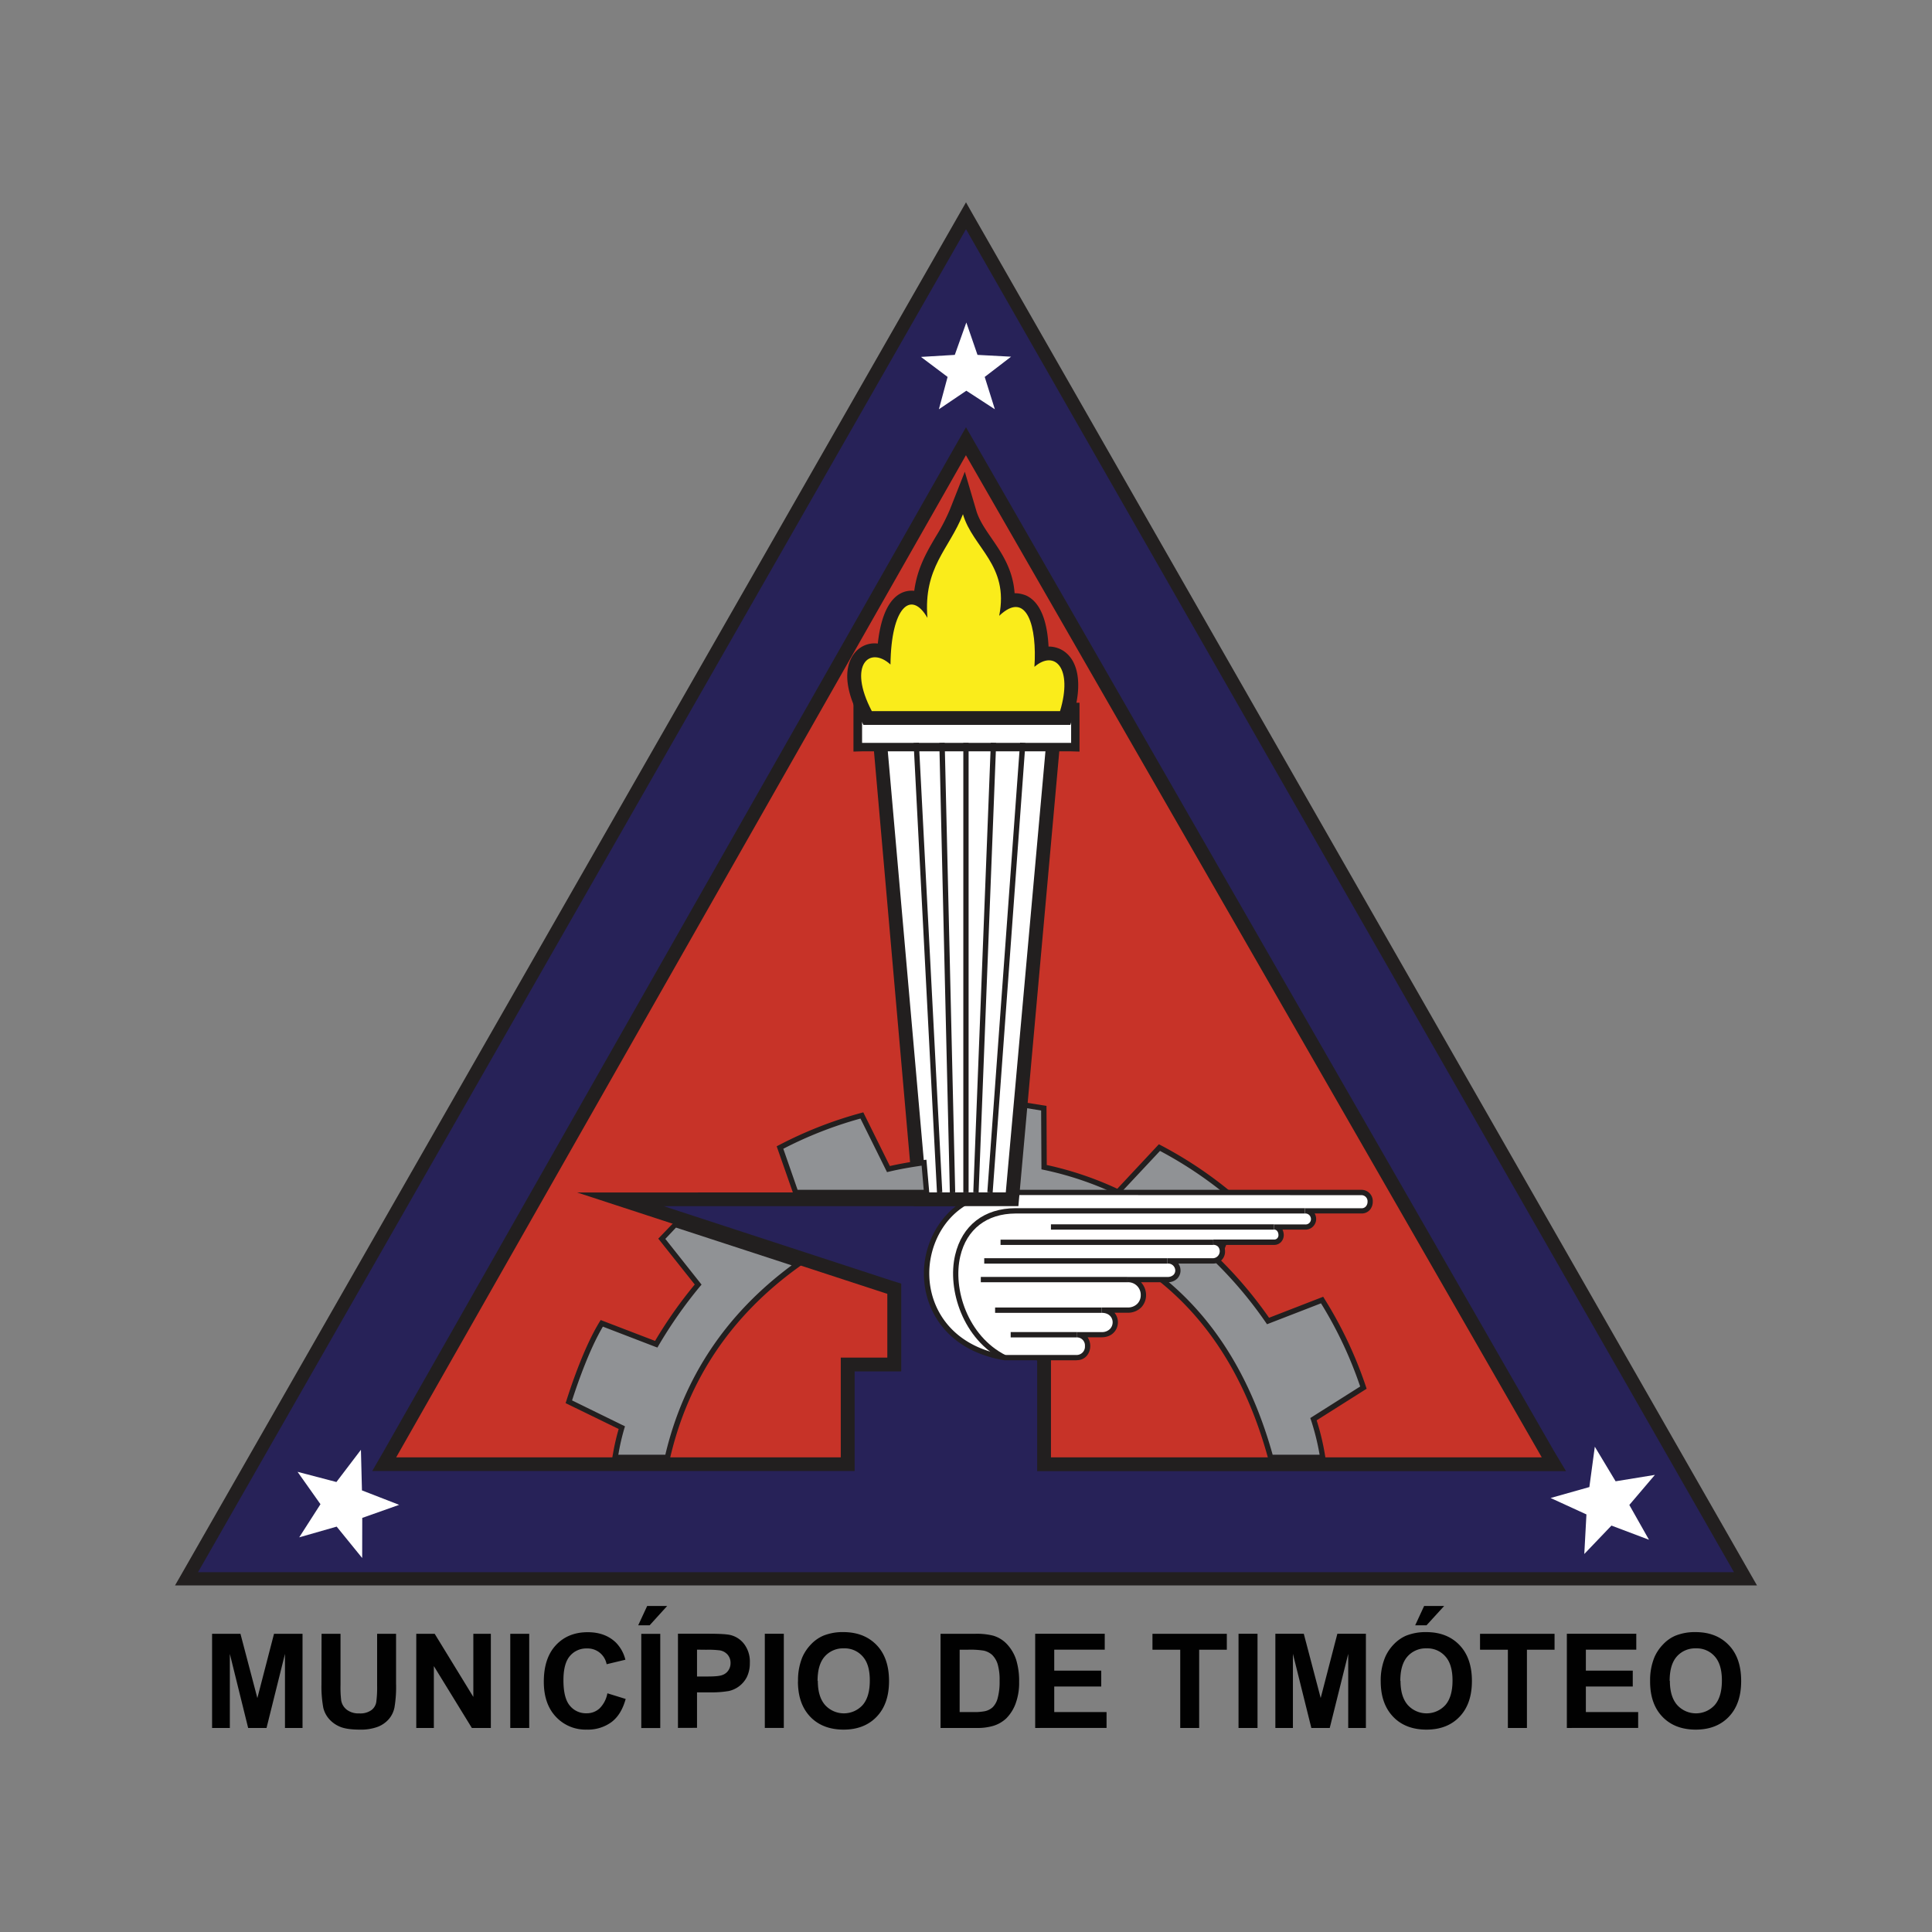 <svg id="20a29017-c767-496a-a5f5-e3dc27e5599a" data-name="Layer 1" xmlns="http://www.w3.org/2000/svg" viewBox="0 0 800 800"><rect x="0" y="0" width="800" height="800" fill="#808080" stroke="none"/><title>Untitled-4</title><polygon points="77.23 653.71 399.97 89.34 722.79 653.71 77.23 653.71" fill="#272258" fill-rule="evenodd"/><path d="M727.53,656.49H72.47l2.38-4.14L400,83.78,402.38,88ZM82,651H718L400,94.9Z" fill="#221f1f"/><path d="M648.45,609.17H435.18l-5.71,0V563.55l-33-64.09-121.59,0,94.3,30.82,4,1.24v36.35H353.89v41.24l-5.75,0h-194l4.94-8.55L395,185.65l5-8.73L643.33,600.61ZM440.89,597.74H628.52L400,200,173.88,597.74H342.43V562.15l5.71-5.73h13.54V539.89L237.2,499.18,239,488H400l5.09,3.1,35.83,71Z" fill="#221f1f"/><polygon points="399.97 188.5 638.41 603.46 435.18 603.46 435.18 562.15 399.97 493.75 238.97 493.78 367.42 535.76 367.42 562.15 348.14 562.15 348.14 603.46 164.05 603.46 399.97 188.5" fill="#c73328" fill-rule="evenodd"/><path d="M526.1,603.46h21.6a103.85,103.85,0,0,0-3.83-15.82l20.69-13.07a168.81,168.81,0,0,0-17.11-36.25L525.06,547a170.65,170.65,0,0,0-21.15-25.15l9.65-23.51a166.84,166.84,0,0,0-33.49-23.15l-17.21,18.37a138.16,138.16,0,0,0-30.54-10.27l-.13-24.43-12.41-2-4.35,45.51c55.13,8.61,94.13,40.71,110.67,101.09" fill="#909295" fill-rule="evenodd"/><path d="M549,604.58H525.25l-.19-.83c-15.81-57.62-52.76-91.39-109.81-100.3l-1-.16,4.52-47.7,14.56,2.34.11,24.47a138.47,138.47,0,0,1,29.21,9.84l17.21-18.42.75.38a168.37,168.37,0,0,1,33.71,23.3l.6.52-9.68,23.56a173,173,0,0,1,20.25,24.08l22.41-8.7.49.79a170.38,170.38,0,0,1,17.23,36.48l.27.82L545.2,588.13a102.2,102.2,0,0,1,3.58,15.17Zm-22-2.21h19.42A100.08,100.08,0,0,0,542.85,588l-.29-.82,20.66-13.06A167.5,167.5,0,0,0,547,539.68l-22.35,8.66-.49-.7a169.68,169.68,0,0,0-21-25l-.54-.53.29-.68,9.36-22.78a166.23,166.23,0,0,0-31.94-22.08l-17.18,18.34-.72-.31a135.33,135.33,0,0,0-30.31-10.21l-.88-.19-.13-24.36-10.33-1.68-4.15,43.29c57.14,9.27,94.26,43.21,110.35,100.94" fill="#221f1f"/><path d="M563.74,493.76H416.19c-39.16,0-47.24,60.65-.26,68.4h29.91c5.91,0,6.13-9.48,0-9.48h10.34c7.38,0,7.62-10.17,0-10.17h10.68c9,0,8.58-12.67,0-12.67h16.55c5.94,0,5.61-7.72,0-7.72h18.95c4.83,0,5.32-7.72,0-7.72h25.18c4.12,0,3.63-6.34,0-6.34h12.75a3.34,3.34,0,1,0,0-6.65h23.45c4.82,0,4.8-7.65,0-7.65" fill="#fff" fill-rule="evenodd"/><path d="M445.83,563.26H415.94c-24.89-4.07-34.6-22.48-33.25-38.91,1.31-15.75,13.23-31.67,33.52-31.67H563.74a4.66,4.66,0,0,1,4.69,4.91,5.12,5.12,0,0,1-1.15,3.33,4.43,4.43,0,0,1-3.54,1.55H544.36a4.42,4.42,0,0,1-4.07,6.69h-9.24a5.36,5.36,0,0,1,.53,2.22,4.3,4.3,0,0,1-1,2.78,3.87,3.87,0,0,1-3,1.33H506.59a5.25,5.25,0,0,1,.67,2.63,4.91,4.91,0,0,1-4.88,5.1H487.93a5,5,0,0,1,.9,2.84,4.73,4.73,0,0,1-1.38,3.4,5.48,5.48,0,0,1-4,1.48h-11a7.77,7.77,0,0,1,2.11,5.35,7.39,7.39,0,0,1-1.93,5,7.68,7.68,0,0,1-5.76,2.28h-5.4a6.06,6.06,0,0,1,1.43,3.93c0,3.11-2.3,6.24-6.73,6.24h-5.82a6.42,6.42,0,0,1,1.1,3.6c0,2.93-1.92,5.89-5.62,5.89m-29.62-68.39c-19.83,0-30.13,15.38-31.31,29.65-1.26,15.42,7.91,32.7,31.21,36.58l29.72,0a3.45,3.45,0,0,0,3.42-3.69,3.35,3.35,0,0,0-3.42-3.6v-2.19h10.34a4.63,4.63,0,0,0,3.43-1.28,4,4,0,0,0,1.12-2.77c0-1.95-1.41-3.93-4.55-3.93v-2.22h10.7a5.41,5.41,0,0,0,4.14-1.6,5,5,0,0,0,1.34-3.49,5.2,5.2,0,0,0-5.48-5.35v-2.19h16.54a3.47,3.47,0,0,0,2.49-.86,2.52,2.52,0,0,0,.75-1.83,2.91,2.91,0,0,0-3.24-2.84V521h19a2.91,2.91,0,0,0,2-4.74,2.67,2.67,0,0,0-2-.8v-2.2h25.16a1.68,1.68,0,0,0,1.35-.55,1.86,1.86,0,0,0,.46-1.36c0-.89-.5-2.22-1.81-2.22V507h12.75a2.2,2.2,0,0,0,2.51-2.2,2.3,2.3,0,0,0-2.51-2.31v-2.18h23.45a2.27,2.27,0,0,0,1.86-.82,2.92,2.92,0,0,0,.64-1.88,2.52,2.52,0,0,0-2.5-2.72Z" fill="#221f1f"/><path d="M415.5,563.14c-16.7-8.37-23.38-29.09-20-43.45,2.88-12.29,12-19.36,25-19.41H540.3v2.21H420.48c-11.88.05-20.22,6.49-22.85,17.7-3.19,13.55,3.11,33.08,18.84,41Z" fill="#221f1f"/><rect x="435.17" y="506.97" width="92.38" height="2.2" fill="#221f1f"/><rect x="414.3" y="513.32" width="88.08" height="2.18" fill="#221f1f"/><rect x="407.55" y="521" width="75.86" height="2.24" fill="#221f1f"/><rect x="406.13" y="528.75" width="60.74" height="2.2" fill="#221f1f"/><rect x="412.05" y="541.41" width="44.13" height="2.21" fill="#221f1f"/><rect x="418.5" y="551.58" width="27.34" height="2.21" fill="#221f1f"/><path d="M421.69,499.44H378.44L361.08,301.87h78.38ZM388.93,488h22.29L427,313.31H373.56Z" fill="#221f1f"/><polygon points="367.31 307.6 433.21 307.6 416.47 493.74 383.69 493.74 367.31 307.6" fill="#fff" fill-rule="evenodd"/><path d="M443.5,311.11H356.91l-3.51.1V291l3.51-.06H443.5L447,291v20.22Zm-83.09-7H440V298H360.41Z" fill="#221f1f"/><rect x="356.97" y="294.47" width="86.56" height="13.14" fill="#fff"/><path d="M443.22,300.16H357.53l-1.61-3.07c-9.93-18.95-2.71-26.58-.25-28.46a10.48,10.48,0,0,1,7.81-2.14c1.33-12.4,5.32-20,11.58-21.6a10.08,10.08,0,0,1,3.51-.24c1.27-9.48,5.18-16.1,9-22.58a78.72,78.72,0,0,0,5.83-11.25l6.11-15.49,4.72,16c1.18,4.06,3.71,7.7,6.34,11.53,4,5.85,8.88,12.78,9.55,22.78a12.37,12.37,0,0,1,4.89,1c6.8,3.22,8.77,13,9.17,21.09a11.18,11.18,0,0,1,6.13,1.76c6.36,4.14,7.9,14.12,4.13,26.66Zm-20.76-11.42h12c1.22-6.13.11-9-.4-9.67a18.59,18.59,0,0,0-2,1.38Zm-57.87,0h57.19l.87-13c.72-10.72-1.15-17.2-2.43-18.65-.15.22-1.05.68-2.53,2.08l-13.07,12.38,3.53-17.68c2.26-11.2-2-17.38-7-24.52-.81-1.2-1.66-2.39-2.45-3.63-.42.73-.84,1.46-1.28,2.17-4.69,8-8.74,14.84-7.71,27.49l2.11,25.49-12.78-22.19a12.45,12.45,0,0,0-1.36-2c-1.21,2-3.13,7.5-3.23,18.55l-.14,12.86-9.48-8.69a5.37,5.37,0,0,0-2.58-1.52c0,.34-.77,3.82,2.33,10.88" fill="#221f1f"/><path d="M361,294.46c-10.19-19.47-.71-27.06,7.73-19.29.26-23.85,8.56-31.06,15.3-19.33-1.71-21,9-28.39,14.71-42.91,4.11,14,19.23,21,15,42.07,11.59-11,15.71,4.82,14.59,21.12,8.4-7.21,16,.42,10.61,18.34Z" fill="#faec1b" fill-rule="evenodd"/><rect x="398.89" y="307.61" width="2.19" height="186.13" fill="#221f1f"/><polygon points="393.31 493.78 388.95 307.62 391.18 307.56 395.53 493.72 393.31 493.78" fill="#221f1f"/><polygon points="405.23 493.79 403.02 493.7 410.29 307.55 412.49 307.65 405.23 493.79" fill="#221f1f"/><polygon points="387.98 493.81 378.3 307.66 380.49 307.55 390.18 493.69 387.98 493.81" fill="#221f1f"/><polygon points="411.04 493.83 408.83 493.66 422.4 307.52 424.62 307.68 411.04 493.83" fill="#221f1f"/><path d="M276.38,603.46h-21.7a108.14,108.14,0,0,1,2.79-12.33L235.53,580.4c3-9.52,8.07-23.38,13.65-32.48l22.56,8.65a184.3,184.3,0,0,1,17.36-24.69l-15.08-19,5.6-5.81,50.57,16.53c-28.73,20.67-46.35,47.49-53.81,79.87" fill="#909295" fill-rule="evenodd"/><path d="M277.26,604.58H253.35l.54-3a93.67,93.67,0,0,1,2.29-9.87L234.2,581l.3-.89c2.53-8,7.73-22.94,13.75-32.73l.47-.78.87.33,21.66,8.31a183.1,183.1,0,0,1,16.43-23.35l-15.1-19,6.73-7,.65.2,52.63,17.22-1.74,1.27c-28,20.11-45.91,46.76-53.4,79.25ZM256,602.37H275.5c7.57-32,25.17-58.31,52.31-78.42l-47.9-15.63L275.5,513l15,18.93-.58.67a186.29,186.29,0,0,0-17.22,24.56l-.47.83-.9-.32-21.69-8.34c-5.47,9.24-10.22,22.69-12.76,30.55l21.92,10.73-.28.89A90.49,90.49,0,0,0,256.1,602Z" fill="#221f1f"/><path d="M323,475.17a169.39,169.39,0,0,1,33.89-13.27l11,22.23c5-1.17,9.86-2,14.72-2.67l1.09,12.28H329.45Z" fill="#909295" fill-rule="evenodd"/><path d="M384.88,494.84h-56.2l-7.07-20.18.87-.45a168.52,168.52,0,0,1,34.12-13.38l.87-.23,11,22.23c4.13-.93,8.61-1.73,14-2.48l1.14-.15Zm-54.62-2.17h52.23l-.86-10c-5.15.75-9.47,1.52-13.46,2.48l-.87.21-11-22.19a164.91,164.91,0,0,0-31.95,12.51Z" fill="#221f1f"/><polygon points="392.38 156.08 381.35 147.79 395.36 146.95 400.14 133.54 404.76 146.95 418.67 147.7 407.75 156.08 411.95 169.47 400.14 161.79 388.77 169.47 392.38 156.08" fill="#fff" fill-rule="evenodd"/><polygon points="656.91 627.09 642.07 620.29 658.12 615.76 660.38 599.05 668.99 613.37 685.26 610.72 674.67 623.17 682.81 637.58 667.27 631.71 656.02 643.48 656.91 627.09" fill="#fff" fill-rule="evenodd"/><polygon points="132.7 622.86 123.21 609.45 139.3 613.67 149.45 600.33 149.88 617.14 165.28 623.12 150 628.53 149.97 645.14 139.41 632.14 123.9 636.58 132.7 622.86" fill="#fff" fill-rule="evenodd"/><path d="M691.46,696q0,6.62,3.07,10.06a10.5,10.5,0,0,0,15.47,0q3-3.41,3-10.21c0-4.46-1-7.81-3-10a9.89,9.89,0,0,0-7.77-3.3,10.1,10.1,0,0,0-7.86,3.33c-2,2.24-3,5.59-3,10.1m-8.09.25a24.89,24.89,0,0,1,1.78-10,18,18,0,0,1,3.63-5.37,15.19,15.19,0,0,1,5-3.53,21.51,21.51,0,0,1,8.39-1.51q8.6,0,13.74,5.34c3.46,3.56,5.16,8.54,5.16,14.9s-1.7,11.24-5.09,14.8-8,5.34-13.71,5.34-10.38-1.75-13.8-5.32-5.11-8.41-5.11-14.65M648.8,715.51v-39h28.75v6.59H656.67v8.67h19.42v6.58H656.67v10.57h21.66v6.58Zm-24.42,0v-32.4H612.85v-6.59h30.86v6.59H632.27v32.4ZM586,673l3.7-8H598l-7.31,8Zm-6.08,23q0,6.62,3.06,10.06a10.51,10.51,0,0,0,15.48,0q3-3.41,3-10.21c0-4.46-1-7.81-3-10a9.9,9.9,0,0,0-7.79-3.3,10.07,10.07,0,0,0-7.83,3.33c-2,2.24-3,5.59-3,10.1m-8.11.25a24.85,24.85,0,0,1,1.82-10,17.93,17.93,0,0,1,3.61-5.37,15.79,15.79,0,0,1,5-3.53,21.73,21.73,0,0,1,8.4-1.51c5.72,0,10.32,1.77,13.76,5.34s5.17,8.54,5.17,14.9-1.72,11.24-5.11,14.8-8,5.34-13.71,5.34-10.38-1.75-13.79-5.32-5.15-8.41-5.15-14.65M528.1,715.51v-39h11.77l7,26.6,6.9-26.6h11.82v39h-7.32V684.82l-7.65,30.69H543l-7.63-30.69,0,30.69Zm-15.25-39h7.86v39h-7.86Zm-24.14,39v-32.4h-11.5v-6.59H508v6.59H496.55v32.4Zm-60.06,0v-39h28.8v6.59H436.54v8.67H456v6.58H436.54v10.57H458.2v6.58Zm-31.28-32.4v25.82h5.8a21.78,21.78,0,0,0,4.74-.38,7,7,0,0,0,3.14-1.62,8.23,8.23,0,0,0,2.06-3.76,25.48,25.48,0,0,0,.8-7.14,23.17,23.17,0,0,0-.8-6.93,9.29,9.29,0,0,0-2.22-3.78,7.61,7.61,0,0,0-3.62-1.84,35,35,0,0,0-6.42-.37Zm-7.91-6.59H403.8a27.65,27.65,0,0,1,7.37.75,12.69,12.69,0,0,1,5.85,3.6,17.38,17.38,0,0,1,3.72,6.3,29.93,29.93,0,0,1,1.26,9.24,24.65,24.65,0,0,1-1.21,8.27,17,17,0,0,1-4.14,6.89,13.7,13.7,0,0,1-5.51,3.12,23.13,23.13,0,0,1-6.9.82H389.46ZM338.64,696q0,6.62,3.05,10.06a10.51,10.51,0,0,0,15.48,0c2-2.27,3-5.67,3-10.21s-1-7.81-3-10a9.89,9.89,0,0,0-7.79-3.3,10.09,10.09,0,0,0-7.84,3.33c-2,2.24-3,5.59-3,10.1m-8.09.25a24.89,24.89,0,0,1,1.78-10,18,18,0,0,1,3.62-5.37,15.4,15.4,0,0,1,5-3.53,21.28,21.28,0,0,1,8.38-1.51q8.56,0,13.74,5.34c3.44,3.56,5.16,8.54,5.16,14.9s-1.72,11.24-5.12,14.8-8,5.34-13.69,5.34-10.39-1.75-13.8-5.32-5.11-8.41-5.11-14.65m-13.72-19.73h7.87v39h-7.87Zm-28.07,6.59v11.11H293c3.08,0,5.15-.2,6.16-.63a4.92,4.92,0,0,0,2.45-1.9,5.28,5.28,0,0,0,.89-3,5.14,5.14,0,0,0-1.23-3.53,5.54,5.54,0,0,0-3.14-1.75,39,39,0,0,0-5.64-.26Zm-7.89,32.4v-39h12.6c4.75,0,7.85.19,9.31.59a10.11,10.11,0,0,1,5.6,3.82,12,12,0,0,1,2.25,7.6,13,13,0,0,1-1.27,6,11.1,11.1,0,0,1-7.37,5.7,42.83,42.83,0,0,1-8.15.57h-5.08v14.69ZM264.27,673l3.71-8h8.28L269,673Zm1.27,3.54h7.86v39h-7.86Zm-14.06,24.61,7.6,2.35c-1.19,4.3-3.1,7.47-5.85,9.56a16.44,16.44,0,0,1-10.32,3.13,16.73,16.73,0,0,1-12.73-5.31q-5-5.31-5-14.52c0-6.49,1.65-11.54,5-15.13s7.75-5.37,13.17-5.37c4.78,0,8.63,1.39,11.61,4.22a15.31,15.31,0,0,1,4,7.18l-7.77,1.86a8,8,0,0,0-8.19-6.53,8.84,8.84,0,0,0-7,3.11q-2.7,3.11-2.69,10.07c0,4.92.89,8.45,2.66,10.52a8.56,8.56,0,0,0,6.9,3.14,7.74,7.74,0,0,0,5.38-2,11.73,11.73,0,0,0,3.26-6.29m-40.22-24.61h7.85v39h-7.85Zm-38.92,39v-39H180l16,26.13V676.52h7.25v39h-7.86l-15.74-25.63v25.63Zm-39.22-39H141v21.13a45.91,45.91,0,0,0,.29,6.51,6.18,6.18,0,0,0,2.39,3.85,8.07,8.07,0,0,0,5.13,1.46,7.83,7.83,0,0,0,5-1.37,5.25,5.25,0,0,0,2-3.36,45.35,45.35,0,0,0,.35-6.63V676.52H164V697a51.32,51.32,0,0,1-.64,9.93,10.58,10.58,0,0,1-2.33,4.89,11.71,11.71,0,0,1-4.56,3.2,20,20,0,0,1-7.46,1.18c-3.71,0-6.5-.42-8.42-1.28a12.16,12.16,0,0,1-4.53-3.37,10.85,10.85,0,0,1-2.18-4.34,48.8,48.8,0,0,1-.77-9.88Zm-45.33,39v-39H99.57l7,26.6,6.89-26.6h11.81v39H118l0-30.69-7.64,30.69h-7.6l-7.59-30.69,0,30.69Z" fill="#010101"/></svg>
